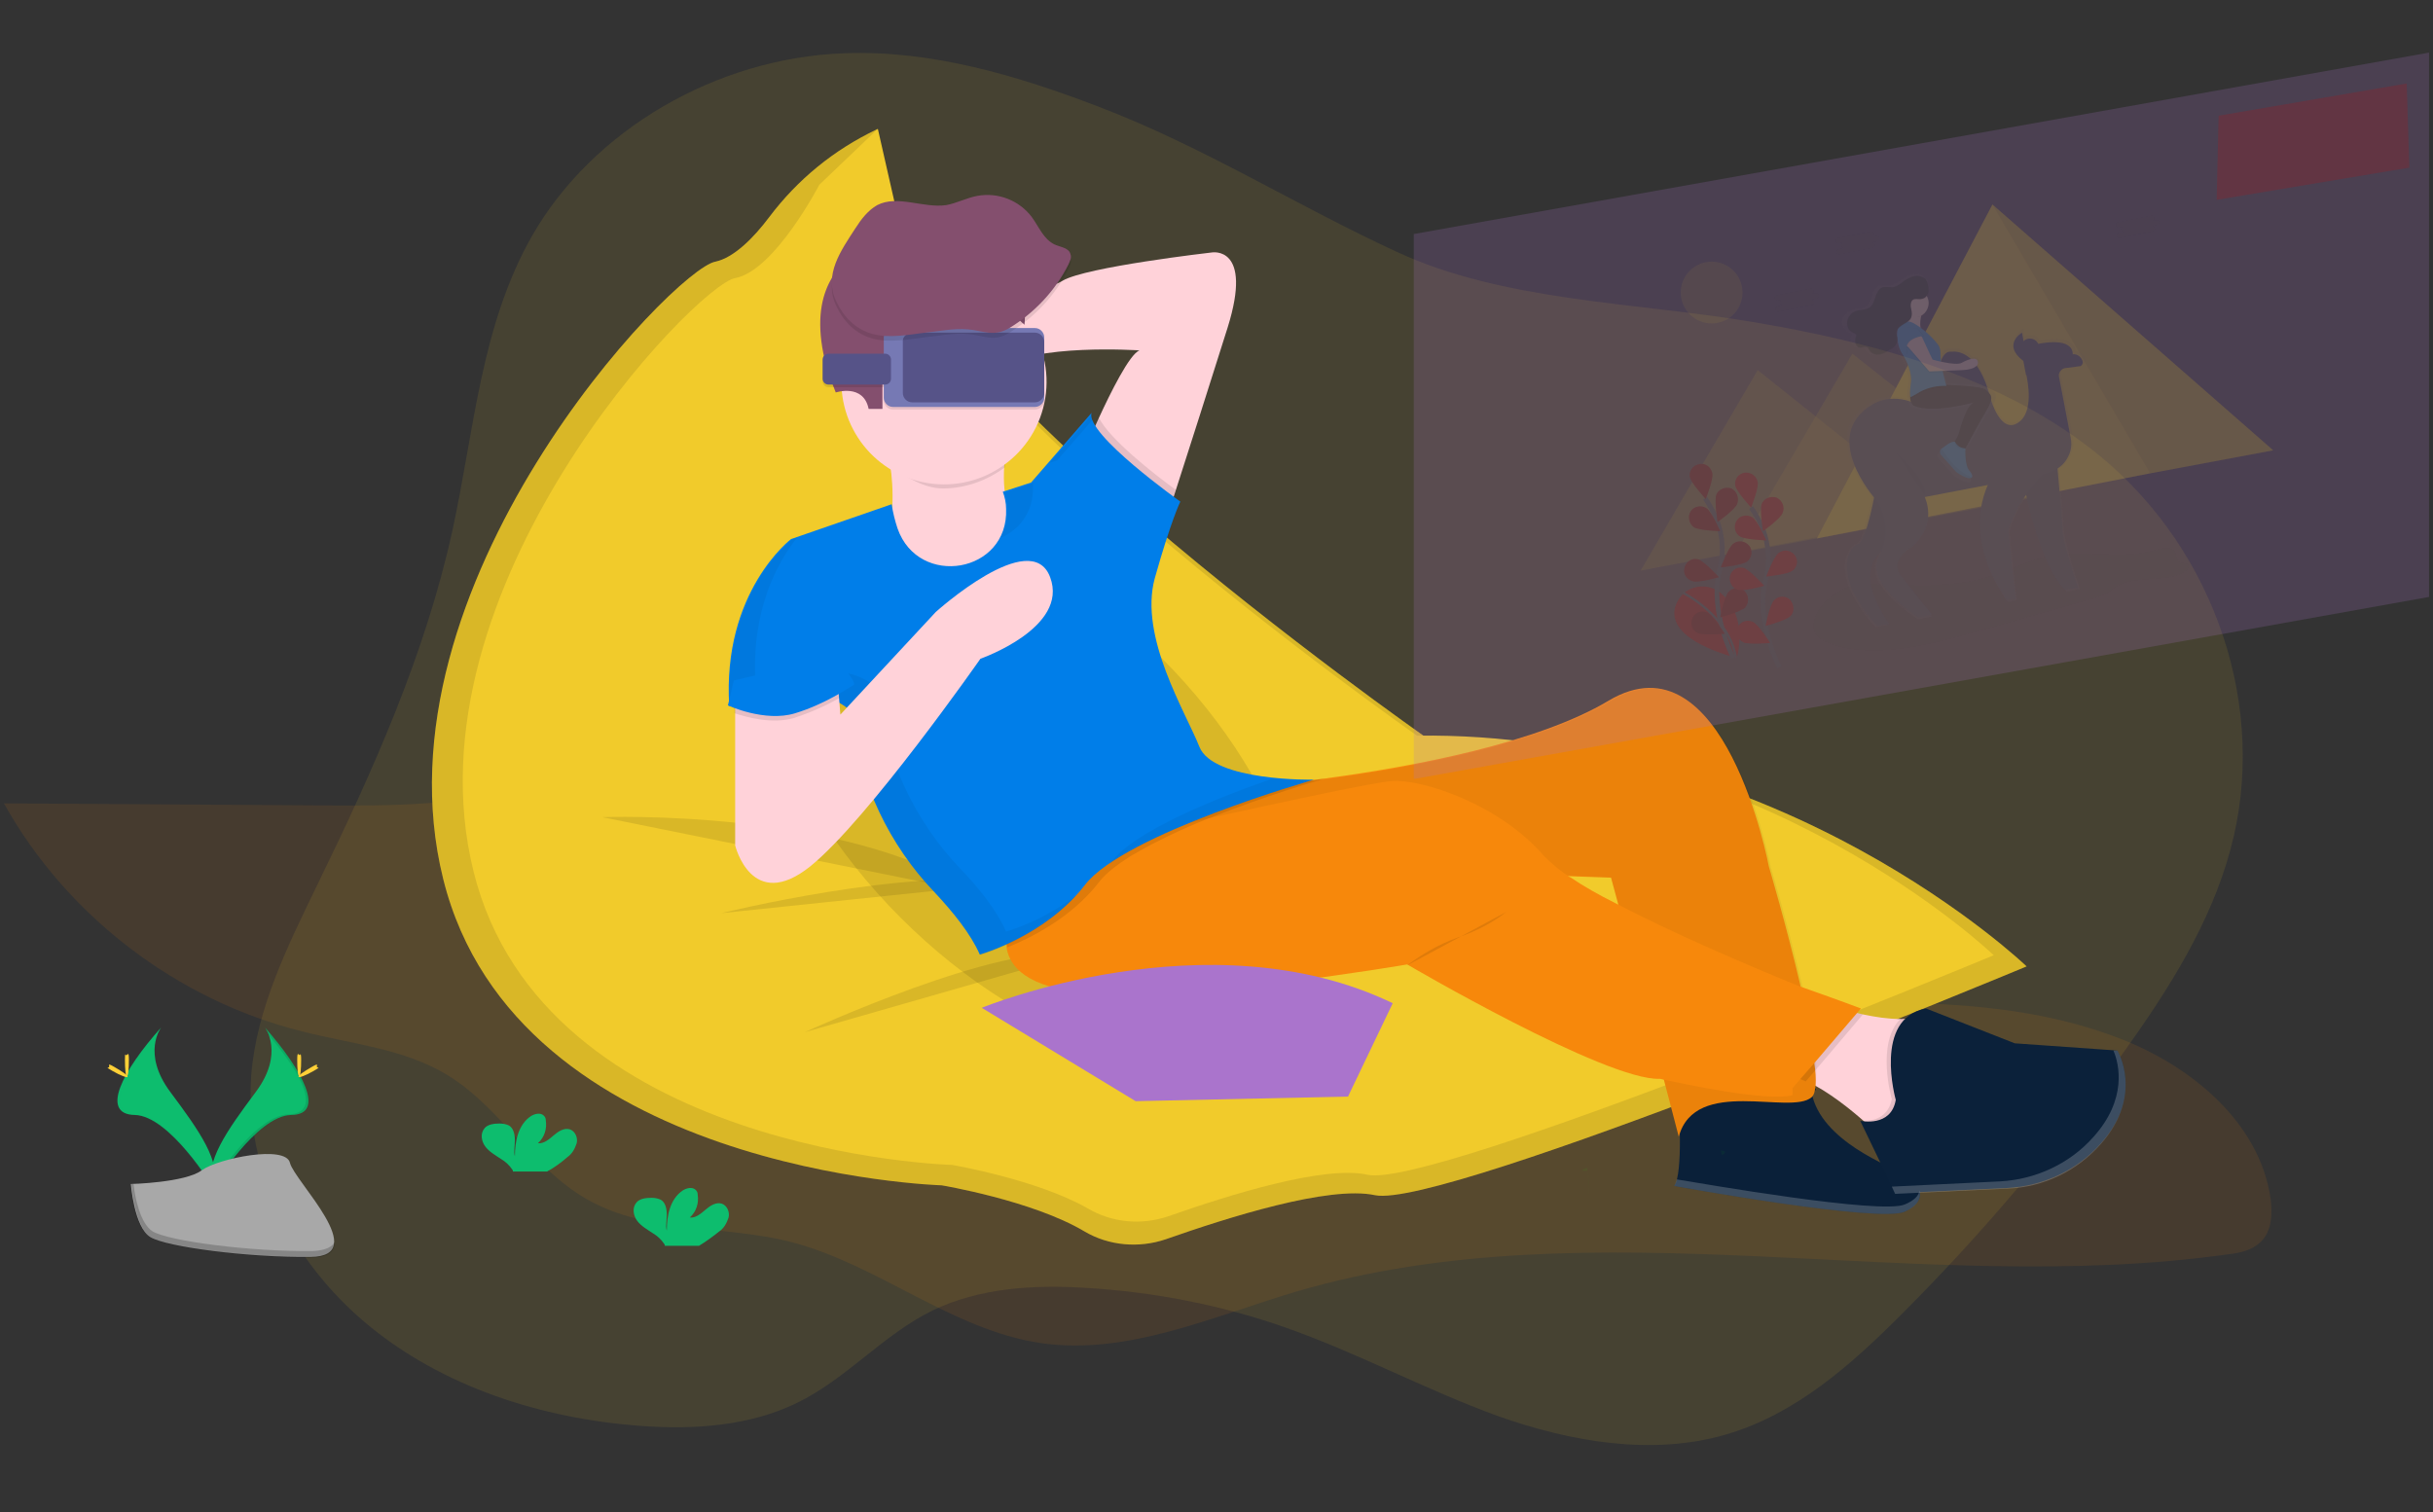 <?xml version="1.0" encoding="utf-8"?>
<!-- Generator: Adobe Illustrator 24.3.0, SVG Export Plug-In . SVG Version: 6.00 Build 0)  -->
<svg version="1.1" id="Layer_1" xmlns="http://www.w3.org/2000/svg" xmlns:xlink="http://www.w3.org/1999/xlink" x="0px" y="0px"
	 viewBox="0 0 370 230" style="enable-background:new 0 0 370 230;" xml:space="preserve">
<rect x="0" y="0" width="370" height="230" fill="#333333" stroke="none"/>
<style type="text/css">
	.st0{opacity:0.1;fill:#F1CB2B;enable-background:new    ;}
	.st1{opacity:0.1;fill:#F7880B;enable-background:new    ;}
	.st2{fill:#0B213A;}
	.st3{opacity:5.000000e-02;fill:#0B213A;enable-background:new    ;}
	.st4{fill:#F1CB2B;}
	.st5{opacity:0.1;enable-background:new    ;}
	.st6{fill:#FFD2D9;}
	.st7{fill:#F7880B;}
	.st8{opacity:5.000000e-02;enable-background:new    ;}
	.st9{fill:#007EE9;}
	.st10{fill:#0DBD6E;}
	.st11{fill:#FFD037;}
	.st12{opacity:0.1;fill:#0DBD6E;enable-background:new    ;}
	.st13{fill:#A8A8A8;}
	.st14{opacity:0.2;enable-background:new    ;}
	.st15{fill:#AA74CC;}
	.st16{fill:#844F6E;}
	.st17{opacity:5.000000e-02;}
	.st18{opacity:0.2;fill:#FFFFFF;enable-background:new    ;}
	.st19{opacity:5.000000e-02;fill:#00FF00;enable-background:new    ;}
	.st20{fill:#7679B4;}
	.st21{fill:#565388;}
	.st22{opacity:0.2;fill:#AA74CC;enable-background:new    ;}
	.st23{opacity:0.2;fill:#C00D0D;enable-background:new    ;}
	.st24{opacity:0.2;}
	.st25{opacity:0.1;fill:#252223;enable-background:new    ;}
	.st26{opacity:0.3;fill:#F1CB2B;enable-background:new    ;}
	.st27{fill:url(#SVGID_1_);}
	.st28{fill:#535461;}
	.st29{fill:url(#SVGID_2_);}
	.st30{fill:#F9D5C6;}
	.st31{fill:#353535;}
	.st32{fill:#409CD6;}
	.st33{fill:#2F302F;}
	.st34{fill:#C00D0D;}
	.st35{fill:none;stroke:#535461;stroke-width:0.355;stroke-miterlimit:10;}
	.st36{fill:none;stroke:#535461;stroke-width:0.71;stroke-miterlimit:10;}
	.st37{opacity:0.25;enable-background:new    ;}
</style>
<g>
	<path class="st0" d="M167,16.2c-12.3-4.7-25.3-8.6-38.6-8.1c-19.5,0.7-38.3,11.7-47.5,27.8c-7.8,13.7-8.8,29.7-12.1,44.8
		c-4.1,18.7-12,36.4-20.5,53.8c-4.5,9.3-9.3,18.9-10.1,29.1c-1,14.2,6.2,28.3,17.6,37.8s26.5,14.4,41.7,15.5
		c8.1,0.6,16.5,0,23.7-3.5c7.6-3.7,13.1-10.4,20.7-14.1c7.1-3.4,15.3-3.9,23.2-3.4c10.3,0.6,20.6,2.6,30.3,6
		c11.1,3.9,21.4,9.5,32.4,13.5c11,3.9,23.4,6.1,34.7,2.8c10.6-3.1,19-10.6,26.6-18.2c12.4-12.4,23.7-25.8,33.9-40
		c6.8-9.5,13.2-19.6,16.2-30.8c5.8-21.3-2.2-45.3-19.8-59.8c-14.6-12-34.1-17.3-53.3-20.5c-17.5-2.9-37.6-3.1-53.7-10.6
		C197,31.2,183,22.3,167,16.2z"/>
</g>
<path class="st1" d="M108,106.3c-8.7,4-16.7,9.5-25.8,12.6c-11,3.8-23,3.7-34.6,3.6l-47-0.3c9.5,17.1,26.4,30,45.4,34.7
	c7.4,1.9,15.4,2.6,22,6.6c8.2,5,13,14.3,21.4,19c9.2,5.2,20.6,3.8,30.8,6.4c13.3,3.4,24.5,13.4,38.1,15.4c13.1,1.9,26-4,38.7-7.8
	c45.6-13.4,94.8,0.9,141.8-5.7c1.8-0.2,3.7-0.6,5-1.9c1.7-1.6,1.8-4.3,1.5-6.6c-1.7-11.6-12.1-20.2-23.1-24.4
	c-23.4-9-49.6-3.3-74.4-6.6c-17.1-2.2-33.3-8.6-49.2-15c-16.7-6.7-33.8-13.2-49.6-21.8C132.8,106,127.6,97.2,108,106.3z"/>
<path class="st2" d="M255.3,168c0,0,0.7,10.6-0.7,12.4c0,0,31.3,5.7,35.1,3.9c3.9-1.8,2.1-4.6,0-5.7c-2.1-1.1-12.8-5-14.2-12.4
	c0,0,4.6-2.1-10.3,0.7C250.3,169.8,255.3,168,255.3,168z"/>
<path class="st3" d="M255.3,168c0,0,0.7,10.6-0.7,12.4c0,0,31.3,5.7,35.1,3.9c3.9-1.8,2.1-4.6,0-5.7c-2.1-1.1-12.8-5-14.2-12.4
	c0,0,4.6-2.1-10.3,0.7C250.3,169.8,255.3,168,255.3,168z"/>
<path class="st4" d="M133.4,19.6l-0.1,0.1c-6.5,3.1-12,7.6-16.3,13.3c-2.4,3.2-5.4,6.2-8.2,6.8c-6.3,1.1-52.5,49.2-41.4,93.9
	s75.8,46.6,75.8,46.6s13.8,2.3,21.7,7c3.7,2.2,8.3,2.6,12.4,1.2c9.4-3.3,24.8-8.2,31.8-6.7c10.4,2.2,99.1-34.8,99.1-34.8
	s-36.9-35.5-91.3-34.8c0,0-85.8-59.9-82.8-84.7L133.4,19.6z"/>
<path class="st5" d="M133.4,19.6l-0.1,0.1c-6.5,3.1-12,7.6-16.3,13.3c-2.4,3.2-5.4,6.2-8.2,6.8c-6.3,1.1-52.5,49.2-41.4,93.9
	s75.8,46.6,75.8,46.6s13.8,2.3,21.7,7c3.7,2.2,8.3,2.6,12.4,1.2c9.4-3.3,24.8-8.2,31.8-6.7c10.4,2.2,99.1-34.8,99.1-34.8
	s-36.9-35.5-91.3-34.8c0,0-85.8-59.9-82.8-84.7L133.4,19.6z"/>
<path class="st4" d="M133.5,19.6l-8.9,8.5c0,0-6.8,13.1-12.8,14.2c-6,1.1-50.4,47.2-39.8,90.2s72.8,44.7,72.8,44.7
	s12.9,2.2,20.6,6.6c3.7,2.2,8.2,2.6,12.3,1.2c9.1-3.2,23.7-7.8,30.3-6.3c10,2.1,95.2-33.4,95.2-33.4s-35.5-34.1-87.7-33.4
	c0,0-82.4-57.5-79.5-81.3L133.5,19.6z"/>
<ellipse transform="matrix(0.707 -0.707 0.707 0.707 -38.775 145.975)" class="st5" cx="156.8" cy="119.8" rx="28" ry="51"/>
<path class="st6" d="M133.5,64.7c0,0,3.9,6.4,1.4,18.8c-2.5,12.4,6.4,12.4,6.4,12.4H159l6-15.6l-8.5,0.7c0,0-5.7-1.4-3.2-14.5
	L133.5,64.7z"/>
<path class="st6" d="M186.7,49.8c-2.7,8.6-6.1,19.2-7.9,24.8l-1.3,4l-11.7-12.1c0,0,0.5-1.2,1.3-2.9c1.7-3.7,4.7-9.8,6.2-10.3
	c0,0-16.3-1.1-21.3,2.8c-5,3.9-3.5-10.6-3.5-10.6s9.6-0.7,13.1-2.8c3.5-2.1,22.7-4.3,22.7-4.3S190.6,37.3,186.7,49.8z"/>
<path class="st5" d="M122.4,157c0,0,30.2-13.9,40.8-11.7"/>
<path class="st5" d="M91.6,124.3c0,0,36.6-1.4,56.4,11.4"/>
<path class="st5" d="M109.7,138.9c0,0,28.8-7.1,44-4.6"/>
<path class="st6" d="M293.3,154.1l-2.5,18.1l-6.4-0.7c0,0-0.4-0.3-1-1c-1.7-1.5-5.3-4.5-8.8-6.1c-1.2-0.6-2.4-1-3.7-1.1l7.1-10.6
	c1.7,0.7,3.5,1.2,5.3,1.6c1.9,0.4,3.8,0.7,5.7,0.7C290.4,155,291.9,154.7,293.3,154.1z"/>
<path class="st7" d="M275.5,166.9c-3.2,2.8-17.7-3.2-20.2,6l-2.3-8.8l-7-26.9l-1-3.7l-5.9-0.2l-67.3-2.9l-3.8-0.2l-2-0.1l2.7-1.3
	l17.7-8.8c0,0,6.4-0.4,15.2-1.6l0,0c13.4-1.8,32.3-5.4,43-11.8C262.3,96,269,131.8,269,131.8s2.7,9.1,4.8,18.1
	c1,4.3,1.8,8.5,2.1,11.7C276.3,164.3,276.2,166.3,275.5,166.9z"/>
<path class="st8" d="M275.5,166.9c-3.2,2.8-17.7-3.2-20.2,6l-2.3-8.8l-7-26.9l-1-3.7l-6-0.3l-65-4l-4-0.2l-1.2-0.1l-1.6-0.1
	l19.4-8.7c0,0,6.4-0.4,15.2-1.6l0,0c13.4-1.8,32.3-5.4,43-11.8c17.7-10.6,24.5,25.2,24.5,25.2s2.7,9.1,4.8,18.1
	c1,4.3,1.8,8.5,2.1,11.7C276.3,164.3,276.2,166.3,275.5,166.9z"/>
<path class="st5" d="M283.3,154.3l-6.2,7.3l-2.5,2.9c-1.2-0.6-2.4-1-3.7-1.1l7.1-10.6C279.7,153.4,281.5,153.9,283.3,154.3z"/>
<path class="st7" d="M283,153.4l-7,8.2l-3.4,3.9v1.1c-4.1,1-16.9-1.8-19.7-2.4c-0.3-0.1-0.5-0.1-0.5-0.1
	c-8.2,0.3-38.4-17.4-38.4-17.4s-33,5.7-49,4.3c-8.9-0.8-11.4-4-11.9-6.7c-0.2-1.3,0-2.7,0.5-3.9l14.2-10l1.9-1.3l3-2.1
	c0,0,5.3-1.2,11.9-2.7l0,0c10.4-2.3,24.3-5.3,27.1-5.5c4.6-0.3,16.3,3.5,23.1,11.4c1.2,1.2,2.5,2.3,3.9,3.2l0.2,0.1
	c1.9,1.3,4.2,2.6,6.8,3.9c8.6,4.5,20,9.4,27.9,12.6C279.3,152,283,153.4,283,153.4z"/>
<path class="st5" d="M293.3,154.1l-2.5,18.1l-6.4-0.7c0,0-0.4-0.3-1-1c1.4,0,3.7-0.4,4.3-3.3c0,0-2.5-8.6,1.4-12.3
	C290.4,155,291.9,154.7,293.3,154.1z"/>
<path class="st2" d="M288.3,167.3c0,0-3.5-12.4,4.6-13.9l13.5,5.3l15.6,1.1c0,0,4.1,6.7-2.5,14.1c-3.6,4.1-8.8,6.5-14.2,6.8
	l-17.1,0.8l-5.3-11C283,170.5,287.6,171.5,288.3,167.3z"/>
<path class="st5" d="M201.6,118.4c-1.8,0.5-9.2,2.7-16.8,5.7l0,0c-3.7,1.4-7.4,3.1-10.9,5c-0.7,0.4-1.4,0.8-2.1,1.2
	c-2,1.3-3.6,2.5-4.6,3.8c-4.4,5.7-10.8,8.7-14,10c-0.2-1.3,0-2.7,0.5-3.9l14.2-10l-2-0.1l2.7-1.3l-1.6-0.1l19.4-8.7
	C186.4,120.1,192.8,119.6,201.6,118.4z"/>
<path class="st5" d="M178.8,74.5l-1.3,4l-11.7-12.1c0,0,0.5-1.2,1.3-2.9C168.6,66.7,175.6,72.2,178.8,74.5z"/>
<path class="st9" d="M136.5,80.4c-0.4-1.2-0.7-2.4-0.9-3.7L120.3,82c0,0-10.5,8-9.4,25.4c0,0,13-4.8,18.6,0.9l0.1,1
	c1.2,9.9,5.6,19.2,12.5,26.4c2.8,3,5.5,6.3,6.9,9.5c0,0,10-2.8,16-10.6c6-7.8,34.8-16,34.8-16s-15.3,0.3-17.4-5
	c-2.1-5.3-9.2-16.7-6.8-25.6c2.5-8.9,3.9-11.7,3.9-11.7s-14.5-10.3-13.5-13.5l-9.2,10.6l-4.3,1.4c0.3,0.8,0.5,1.7,0.5,2.6
	C153.4,87.2,139.7,89.5,136.5,80.4z"/>
<path class="st10" d="M40.3,156.3c0,0,3,3.9-1.4,9.8s-7.9,10.8-6.5,14.5c0,0,6.6-10.9,11.9-11S46.1,162.9,40.3,156.3z"/>
<path class="st5" d="M40.3,156.3c0.3,0.4,0.5,0.8,0.6,1.2c5.2,6.1,8,11.8,3,12c-4.7,0.1-10.3,8.5-11.6,10.6c0,0.2,0.1,0.3,0.2,0.5
	c0,0,6.6-10.9,11.9-11C49.6,169.3,46.1,162.9,40.3,156.3z"/>
<path class="st11" d="M45.8,161.2c0,1.4-0.1,2.5-0.3,2.5c-0.2,0-0.3-1.1-0.3-2.5c0-1.4,0.2-0.7,0.4-0.7
	C45.6,160.5,45.8,159.9,45.8,161.2z"/>
<path class="st11" d="M47.7,162.9c-1.2,0.7-2.3,1.1-2.3,0.9c-0.1-0.2,0.8-0.8,2-1.5s0.7-0.2,0.8,0C48.3,162.5,48.9,162.2,47.7,162.9
	z"/>
<path class="st10" d="M24.5,156.3c0,0-3,3.9,1.4,9.8s7.9,10.8,6.5,14.5c0,0-6.6-10.9-11.9-11S18.6,162.9,24.5,156.3z"/>
<path class="st12" d="M24.5,156.3c-0.3,0.4-0.5,0.8-0.6,1.2c-5.2,6.1-8,11.8-3,12c4.7,0.1,10.3,8.5,11.6,10.6c0,0.2-0.1,0.3-0.2,0.5
	c0,0-6.6-10.9-11.9-11C15.1,169.3,18.6,162.9,24.5,156.3z"/>
<path class="st11" d="M19,161.2c0,1.4,0.1,2.5,0.3,2.5s0.3-1.1,0.3-2.5c0-1.4-0.2-0.7-0.4-0.7C19.1,160.6,19,159.9,19,161.2z"/>
<path class="st11" d="M17.1,162.9c1.2,0.7,2.3,1.1,2.3,0.9c0.1-0.2-0.8-0.8-2-1.5c-1.2-0.7-0.7-0.2-0.8,0
	C16.5,162.5,15.9,162.2,17.1,162.9z"/>
<path class="st13" d="M19.9,180.1c0,0,8.3-0.2,10.8-2.1c2.5-1.8,12.8-3.9,13.4-1.1c0.7,2.8,12.5,14.2,3.1,14.3s-21.8-1.5-24.3-3
	S19.9,180.1,19.9,180.1z"/>
<path class="st14" d="M47.5,190.3c-9.4,0.1-21.8-1.5-24.3-3c-1.9-1.2-2.7-5.3-2.9-7.2h-0.3c0,0,0.5,6.7,3,8.2
	c2.5,1.5,14.9,3.1,24.3,3c2.7,0,3.6-1,3.6-2.4C50.5,189.7,49.5,190.2,47.5,190.3z"/>
<path class="st10" d="M86.3,176c0.7-0.5,1.1-1.2,1.4-2.1c0.2-0.8-0.2-1.8-1-2.1c-0.9-0.3-1.8,0.3-2.5,0.9c-0.7,0.6-1.5,1.3-2.4,1.2
	c1-0.9,1.4-2.2,1.2-3.5c0-0.3-0.1-0.5-0.3-0.7c-0.5-0.5-1.4-0.3-2,0.1c-1.9,1.3-2.4,3.8-2.4,6.1c-0.2-0.8,0-1.6,0-2.5
	c0-0.8-0.2-1.8-0.9-2.2c-0.4-0.2-0.9-0.3-1.4-0.3c-0.8,0-1.8,0.1-2.3,0.7c-0.7,0.8-0.5,2,0.1,2.8c0.6,0.8,1.5,1.3,2.4,1.9
	c0.7,0.4,1.3,1,1.7,1.6c0.1,0.1,0.1,0.2,0.1,0.3h5.2C84.3,177.6,85.4,176.8,86.3,176z"/>
<path class="st10" d="M109.4,187.3c0.7-0.5,1.1-1.2,1.4-2.1c0.2-0.8-0.2-1.8-1-2.1c-0.9-0.3-1.8,0.3-2.5,0.9
	c-0.7,0.6-1.5,1.3-2.4,1.2c1-0.9,1.4-2.2,1.2-3.5c0-0.3-0.1-0.5-0.3-0.7c-0.5-0.5-1.4-0.3-2,0.1c-1.9,1.3-2.4,3.8-2.4,6.1
	c-0.2-0.8,0-1.6,0-2.5c0-0.8-0.2-1.8-0.9-2.2c-0.4-0.2-0.9-0.3-1.4-0.3c-0.8,0-1.8,0.1-2.3,0.7c-0.7,0.8-0.5,2,0.1,2.8
	c0.6,0.8,1.5,1.3,2.4,1.9c0.7,0.4,1.3,1,1.7,1.6c0.1,0.1,0.1,0.2,0.1,0.3h5.2C107.3,188.9,108.4,188.1,109.4,187.3z"/>
<path class="st15" d="M149.3,153.3c0,0,34.5-14.2,62.5-0.7l-6.8,14.2l-32.3,0.7L149.3,153.3z"/>
<path class="st5" d="M152.8,71.1c0.1-1.3,0.3-2.6,0.5-3.9l-19.9-1.8c0,0,1.4,1.2,2,5.6c2.3,1.4,5,3.3,8,3.3
	C146.8,74.3,150.1,73.1,152.8,71.1z"/>
<ellipse transform="matrix(0.16 -0.987 0.987 0.16 63.237 190.519)" class="st6" cx="143.6" cy="58.1" rx="15.6" ry="15.6"/>
<path class="st16" d="M132.1,62.2h2.1v-6l2.1-6.4c0,0,10.6-5,15.6-3.9l3.9,3.5c0,0,1.1-8.5-5.3-11.7c-6.4-3.2-17.7-1.8-20.6,0.7
	c-2.8,2.5-7.4,6.8-3.9,18.5l1.1,2.8C127.1,59.7,131.3,58.3,132.1,62.2z"/>
<g class="st17">
	<path d="M159.6,70.4l1.2-0.4l5.4-6.2c-0.1-0.3-0.1-0.6,0-0.9L159.6,70.4z"/>
	<path d="M152.2,81.8c2.8-1.2,5-3.9,4.9-7.8c0-0.2,0-0.4,0-0.6l-0.1,0.1l-4.3,1.4c0.3,0.8,0.5,1.7,0.5,2.6
		C153.2,79,152.8,80.5,152.2,81.8z"/>
	<path d="M193.6,118.4c-8.9,3.1-21,8-24.6,12.7c-0.1,0.1-0.2,0.2-0.3,0.3c9.7-6.7,31.2-12.8,31.2-12.8
		C197.8,118.7,195.7,118.6,193.6,118.4z"/>
	<path d="M153,141.7c-1.4-3.2-4.1-6.6-6.9-9.5c-6.9-7.2-11.3-16.5-12.5-26.4l-0.1-1c-5.7-5.7-18.6-0.9-18.6-0.9
		c-0.7-11,3.3-18.3,6.3-22.1l-0.8,0.3c0,0-10.5,8-9.4,25.4c0,0,13-4.8,18.6,0.9l0.1,1c1.2,9.9,5.6,19.2,12.5,26.4
		c2.8,3,5.5,6.3,6.9,9.5c0,0,8.6-2.5,14.7-9.2C160.5,138.6,156.9,140.5,153,141.7z"/>
</g>
<path class="st6" d="M149.1,100.2c0,0-17.1,24.5-25.9,31.6c-8.9,7.1-11.4-3.2-11.4-3.2v-22.8l15.6-1.8l0.2,2.2l0.2,2.5l14.5-15.6
	c0,0,14.5-13.1,17.4-5.3C162.6,95.5,149.1,100.2,149.1,100.2z"/>
<path class="st5" d="M127.6,106.2c-2.1,1.2-4.4,2.2-6.8,3c-3.4,1-7.2-0.1-9.1-0.7v-2.6l15.6-1.8L127.6,106.2z"/>
<path class="st9" d="M111.6,103.5l-0.9,3.8c0,0,5.6,2.6,10.2,1.2c4.6-1.4,8.2-3.9,8.9-4.3c0.7-0.3-2.8-4.3-2.8-4.3L111.6,103.5z"/>
<path class="st5" d="M213.9,146.9c2.4-1.8,5-3.3,7.8-4.3c2.7-0.9,5.2-2.2,7.4-3.9"/>
<path class="st18" d="M322,159.8l-0.6,0c0.9,2.1,2.1,7.4-3,13.1c-3.6,4.1-8.8,6.5-14.2,6.8l-16.5,0.8l0.5,1.1l17.1-0.8
	c5.5-0.2,10.6-2.7,14.2-6.8C326.1,166.5,322,159.8,322,159.8z"/>
<path class="st19" d="M241.5,178.1L241.5,178.1c0,0.8,0.1,2.6,0.1,4.5C241.6,180.9,241.6,179.3,241.5,178.1z"/>
<path class="st19" d="M261.7,175c0,0.2,0.1,0.4,0.2,0.7C262.2,175.5,262.8,175.1,261.7,175z"/>
<path class="st18" d="M289.7,183.2c-3.6,1.6-31-3.2-34.7-3.8c-0.1,0.3-0.2,0.7-0.4,1c0,0,31.3,5.7,35.1,3.9c2-0.9,2.5-2.1,2.2-3.2
	C291.8,181.9,291.1,182.6,289.7,183.2z"/>
<path class="st19" d="M241.4,178.1c0-0.3,0-0.5,0-0.5S239.6,178.2,241.4,178.1z"/>
<path class="st5" d="M135.8,50.3h21.6c0.8,0,1.4,0.7,1.4,1.4v9.2c0,0.8-0.7,1.4-1.4,1.4h-21.6c-0.8,0-1.4-0.7-1.4-1.4v-9.2
	C134.4,50.9,135,50.3,135.8,50.3z"/>
<path class="st5" d="M126,54.2h8.6c0.5,0,0.9,0.4,0.9,0.9v2.9c0,0.5-0.4,0.9-0.9,0.9H126c-0.5,0-0.9-0.4-0.9-0.9V55
	C125.1,54.6,125.5,54.2,126,54.2z"/>
<path class="st20" d="M135.8,49.9h21.6c0.8,0,1.4,0.7,1.4,1.4v9.2c0,0.8-0.7,1.4-1.4,1.4h-21.6c-0.8,0-1.4-0.7-1.4-1.4v-9.2
	C134.4,50.6,135,49.9,135.8,49.9z"/>
<path class="st21" d="M138.7,50.6h18.7c0.8,0,1.4,0.7,1.4,1.4v7.8c0,0.8-0.7,1.4-1.4,1.4h-18.7c-0.8,0-1.4-0.7-1.4-1.4v-7.8
	C137.2,51.3,137.9,50.6,138.7,50.6z"/>
<path class="st21" d="M126,53.8h8.6c0.5,0,0.9,0.4,0.9,0.9v2.9c0,0.5-0.4,0.9-0.9,0.9H126c-0.5,0-0.9-0.4-0.9-0.9v-2.9
	C125.1,54.2,125.5,53.8,126,53.8z"/>
<path class="st5" d="M153.5,50.6c3.8-2.3,7-5.7,9-9.7c0.2-0.5,0.5-1,0.3-1.5c-0.2-1-1.5-1.1-2.4-1.5c-1.7-0.8-2.4-2.7-3.5-4.2
	c-1.9-2.5-5.1-3.8-8.3-3.2c-1.6,0.3-3.1,1.1-4.7,1.4c-3.5,0.5-7.4-1.6-10.5,0c-1.4,0.8-2.4,2.1-3.3,3.5c-2.2,3.4-4.9,7.1-2.9,11.2
	c1.1,2.3,2.9,4.2,5.5,4.9c2.5,0.7,5.5,0.1,8-0.2c2.1-0.2,4.3-0.7,6.5-0.5C149.6,51,151.1,52.1,153.5,50.6z"/>
<path class="st16" d="M153.5,49.9c3.8-2.3,7-5.7,9-9.7c0.2-0.5,0.5-1,0.3-1.5c-0.2-1-1.5-1.1-2.4-1.5c-1.7-0.8-2.4-2.7-3.5-4.2
	c-1.9-2.5-5.1-3.8-8.3-3.2c-1.6,0.3-3.1,1.1-4.7,1.4c-3.5,0.5-7.4-1.6-10.5,0c-1.4,0.8-2.4,2.1-3.3,3.5c-2.2,3.4-4.9,7.1-2.9,11.2
	c1.1,2.3,2.9,4.2,5.5,4.9c2.5,0.7,5.5,0.1,8-0.2c2.1-0.2,4.3-0.7,6.5-0.5C149.6,50.3,151.1,51.3,153.5,49.9z"/>
<polygon class="st22" points="369.4,90.8 215,118.5 215,35.6 369.4,8 "/>
<polygon class="st23" points="337.4,17.6 366,12.7 366.4,25.5 337.1,30.4 "/>
<g class="st24">
	<path class="st25" d="M281.9,89c1-0.2,2-0.3,3-0.2c5.8,0.1,11.9,0.7,17.6-1.1c3.1-0.9,5.8-2.4,8.9-3.1c5.3-1.1,10.6,0.5,15.9-0.8
		c1.1-0.3,2.4-0.7,3.1-0.2c0.9,0.5,0.2,1.7,1.3,2c0.3,0,0.7,0.1,1,0.2c0.4,0.2,0.1,0.7-0.2,1c-2.4,1.9-7.2,0.7-10.2,2.2
		c-0.7,0.3-1.2,0.8-1.8,1.2c-1,0.5-2,0.9-3.1,1.1L300.9,96c-3.9,1.1-8,2.2-12,2.7s-8.3,0.3-11.3-1.1c-0.7-0.3-1.2-0.7-1.5-1.2
		C274.8,94.1,277.8,90.1,281.9,89z"/>
	<polygon class="st26" points="267.3,56.3 281.1,67.3 294.9,78.2 272.2,82.5 249.5,86.8 258.4,71.5 	"/>
	<polygon class="st26" points="281.7,53.8 295.5,64.7 309.3,75.7 286.6,80 263.9,84.2 272.8,69 	"/>
	<polygon class="st4" points="303,31.1 276.3,81.9 327,72 345.7,68.5 	"/>
	<polygon class="st5" points="345.7,68.5 327,72 303,31.1 	"/>
	
		<linearGradient id="SVGID_1_" gradientUnits="userSpaceOnUse" x1="358.194" y1="237.445" x2="358.194" y2="196.96" gradientTransform="matrix(0.983 -0.186 0.186 0.983 -93.1 -74.584)">
		<stop  offset="0" style="stop-color:#808080;stop-opacity:0.25"/>
		<stop  offset="0.54" style="stop-color:#808080;stop-opacity:0.12"/>
		<stop  offset="1" style="stop-color:#808080;stop-opacity:0.1"/>
	</linearGradient>
	<path class="st27" d="M317.1,54.6c-0.2-0.7-0.8-1.1-1.5-1.1c0,0,0.3-2.8-5.4-1.7c-0.3-0.7-1.2-1-2-0.7c-0.1,0.1-0.2,0.1-0.3,0.2
		l-0.2-1.3c0,0-3.2,1.8,0.2,4.4l0.4,2.1c0,0.1,0,0.1,0,0.2c0,0,0,0.1,0,0.1c0.1,0.6,1.3,5.6-1.3,7.2c-2.7,1.8-4.3-3.8-4.3-3.8
		c-1.8-7.4-5.1-7.3-6-7.2c-0.1,0-0.2,0-0.3,0c-0.4,0-1.5,0.4-2,4.7c-0.5,5.1-2.5,3.8-2.5,3.8c-4.4-2.4-7.4-0.3-7.4-0.3
		c-7.6,4.5-1.1,12.8,0.2,14.4c-0.5,2.5-1.5,7-2.5,7.2c-1.4,0.3-3.9,5.1,3,12.6l1.9-0.3c0,0-5.7-7.5-1.2-11.2
		c-0.1,0.3-0.2,0.5-0.3,0.8c-2.5,4.3,6.1,9.5,6.1,9.5l2.1-0.4l-4.8-6c-1.9-2.5,1.6-4.5,1.6-4.5c4.2-3.5,2-7.7,2-7.7l9.8-1.9
		c-1.2,2.7-3,9.2,2.9,17.9l1.4-0.3L305.6,81c0,0,0.3-2.3,2.7-5.7c1,4.3,3,11.6,6,14.7l2-0.4c0,0-2.4-7-2.5-9.6
		c0-1.1-0.1-2.1-0.2-3.2l-0.5-5.5c1.6-1,2.5-3,2.1-4.9l-1.8-9.5c-0.1-0.5,0.2-1.1,0.8-1.2c0,0,0,0,0.1,0l2.4-0.3
		c0.3-0.1,0.5-0.4,0.5-0.7C317.1,54.7,317.1,54.7,317.1,54.6z"/>
	<path class="st28" d="M307.5,72.2c0,0,2.2,13.1,6.5,17.5l2-0.3c0,0-2.4-6.9-2.4-9.4c0-1-0.1-2.1-0.2-3.1l-0.8-8.9L307.5,72.2z"/>
	<path class="st8" d="M307.5,72.2c0,0,2.2,13.1,6.5,17.5l2-0.3c0,0-2.4-6.9-2.4-9.4c0-1-0.1-2.1-0.2-3.1l-0.8-8.9L307.5,72.2z"/>
	<path class="st28" d="M285.3,74.1c0,0-1.4,8.4-2.8,8.7c-1.4,0.3-3.9,5,3,12.4l1.8-0.3c0,0-6.3-8.2-0.3-11.6
		C287.1,83.1,288.1,76.1,285.3,74.1z"/>
	<path class="st8" d="M285.3,74.1c0,0-1.4,8.4-2.8,8.7c-1.4,0.3-3.9,5,3,12.4l1.8-0.3c0,0-6.3-8.2-0.3-11.6
		C287.1,83.1,288.1,76.1,285.3,74.1z"/>
	<path class="st28" d="M308.1,57l-0.4-2.1c-3.3-2.5-0.2-4.3-0.2-4.3l0.4,2.2c7.8-2.2,7.3,1.1,7.3,1.1c0.7-0.1,1.3,0.4,1.5,1
		c0.1,0.3,0,0.6-0.3,0.8c0,0-0.1,0-0.1,0l-2.3,0.3c-0.5,0.1-0.9,0.6-0.9,1.1c0,0,0,0,0,0.1l1.8,9.4c0.3,1.4-0.1,2.7-1,3.8
		c-0.7,0.8-1.8,1.5-3.4,1.8l-17.8,3.4c0,0,2.1,4.2-2,7.6c0,0-3.5,2-1.6,4.4l4.7,5.9l-2,0.4c0,0-8.4-5.1-6-9.4c1.4-2.7,1.2-6-0.6-8.6
		c0,0-8.6-9.6-0.4-14.4c0,0,3.1-2.1,7.3,0.3c0,0,1.9,1.2,2.4-3.7c0.4-4.2,1.6-4.6,2-4.6c0.1,0,0.2,0,0.3,0c0.8-0.1,4.1-0.1,5.9,7.1
		c0,0,1.5,5.5,4.2,3.7c2.5-1.6,1.4-6.5,1.3-7.1c0,0,0-0.1,0-0.1l0,0C308.1,57.1,308.1,57,308.1,57z"/>
	<path class="st28" d="M303,72.5c0,0-5.5,7.6,2.2,18.8l1.3-0.2l-1.1-10.3c0,0,0.7-4.3,6.6-10L303,72.5z"/>
	<circle class="st28" cx="308.7" cy="52.9" r="1.4"/>
	
		<linearGradient id="SVGID_2_" gradientUnits="userSpaceOnUse" x1="354.223" y1="217.971" x2="354.223" y2="185.494" gradientTransform="matrix(0.983 -0.186 0.186 0.983 -93.1 -74.584)">
		<stop  offset="0" style="stop-color:#808080;stop-opacity:0.25"/>
		<stop  offset="0.54" style="stop-color:#808080;stop-opacity:0.12"/>
		<stop  offset="1" style="stop-color:#808080;stop-opacity:0.1"/>
	</linearGradient>
	<path class="st29" d="M302.6,62.4c1.7-2.5,0.7-2.7,0-3.4c-0.4-0.4-4.2-0.6-6.5-0.7c0-0.2-0.1-0.5-0.2-0.8c0,0-0.2-0.7-0.3-1.1l0,0
		h0.1l0-0.1l2.8-0.1c2.4-0.1,2.5-1.1,2.5-1.1c0.1-1.6-2.7-0.1-2.7-0.1c-0.5,0.3-2,0.1-3.1-0.1c0-0.2,0-0.5-0.1-0.7
		c0-0.4,0-0.7-0.1-1.1c0-0.3-0.2-0.6-0.3-0.9c-0.8-1-1.8-1.9-2.8-2.6c-0.1-0.6,0-1.3,0.2-1.9c0.9-0.4,1.4-1.4,1.2-2.4
		c0-0.2-0.1-0.4-0.2-0.6c0.5-0.7,0.3-1.8-0.4-2.5c-0.1-0.1-0.2-0.1-0.2-0.2c-0.4-0.3-1-0.4-1.5-0.3c-0.6,0.1-1.2,0.3-1.7,0.7
		c-0.6,0.4-1.2,0.9-1.9,1c-0.5,0.1-1.1-0.1-1.5,0c-0.7,0.2-1,0.9-1.2,1.5c-0.2,0.6-0.4,1.3-1,1.7c-0.5,0.3-1.1,0.3-1.7,0.4
		c-0.8,0.2-1.5,0.7-1.8,1.5c-0.2,0.7,0,1.5,0.7,1.9c0.1,0.1,0.2,0.1,0.3,0.2c0.1,0,0.2,0.1,0.3,0.1c0.1,0,0.1,0.1,0.1,0.2
		c0,0.1,0,0.2-0.1,0.3c-0.1,0.4-0.1,0.8,0.1,1.2c0.1,0.1,0.2,0.2,0.3,0.3c0,0,0.1,0.1,0.1,0.1c0.4,0.2,0.9-0.2,1.3,0h0
		c0.2,0.2,0.3,0.4,0.4,0.6c0.1,0.1,0.2,0.2,0.3,0.3c0.4,0.2,0.8,0.3,1.2,0.3c0.5-0.1,1.1-0.3,1.5-0.6c0.6-0.3,1.3-0.9,1.4-1.5
		c0-0.4-0.2-0.9-0.1-1.3c0-0.2,0.1-0.4,0.2-0.5c-0.1,0.3-0.1,0.7-0.1,1.1c0,0.3,0,0.6,0.1,0.9c0.1,0.8,0.4,1.5,0.8,2.2
		c0.5,0.9,0.9,1.8,1.2,2.8c0.1,0.4,0.1,0.9,0,1.3c-0.2,1.3-0.2,1.8-0.1,2.1c0,0.3,0.1,0.3,0.1,0.3h0c0,0.4,0.2,0.9,0.5,1.1
		c3.2,1.3,9.7-0.5,9.7-0.5c-1.3,0.5-2.3,4.1-2.3,4.1c-0.1,0.8-0.5,1.5-1,2.2l0,0c-0.7-0.1-1.5,0.7-2.2,1.2l-0.1,0
		c-0.2,0.2-0.3,0.5-0.1,0.7c0,0,0,0,0,0.1l2.5,2.7c1.4,1,2.3,1.1,2.5,0.8c0.1-0.2,0-0.5-0.3-0.9c-0.9-0.8-0.7-3.4-0.7-3.6
		C299.6,67.5,301.2,64.5,302.6,62.4z"/>
	<path class="st30" d="M292.4,47.3c0,0-0.7,1.7-0.2,3.1l-2.7-1.4c0,0,0.9-0.2,0.7-2.3L292.4,47.3z"/>
	<path class="st31" d="M294.2,58.5c0,0,7.2,0.1,7.8,0.8c0.6,0.7,1.5,0.8,0,3.3c-1.5,2.5-3.3,6-3.3,6l-1.9-0.9
		c0.7-0.7,1.1-1.6,1.3-2.5c0,0,0.9-3.5,2.1-4c0,0-6.2,1.8-9.2,0.5c0,0-0.8-0.6-0.4-2C291,58.3,294.2,58.5,294.2,58.5z"/>
	<path class="st5" d="M290.2,49.1c0,0-1.8-0.4-1.7,2.3c0.1,1,0.3,2,0.9,2.8c0.6,1,1.4,2.7,1.2,4.2c-0.3,2.2,0,2.2,0,2.2l0.9-0.5
		c1.2-0.8,2.7-1.2,4.1-1.2h0.4c0,0-0.9-3.1-0.9-4.5c0-0.7,0-1.3-0.4-1.8C293.6,51,291.1,49.1,290.2,49.1z"/>
	<path class="st32" d="M290.2,48.9c0,0-1.8-0.4-1.7,2.3c0.1,1,0.3,2,0.9,2.8c0.6,1,1.4,2.7,1.2,4.2c-0.3,2.2,0,2.2,0,2.2l0.9-0.5
		c1.2-0.8,2.7-1.2,4.1-1.2h0.4c0,0-0.9-3.1-0.9-4.5c0-0.7,0-1.3-0.4-1.8C293.5,50.8,291.1,48.9,290.2,48.9z"/>
	<path class="st5" d="M289.5,51.2c0.2-0.7,1-1,1.7-0.8c0.2,0.1,0.3,0.2,0.5,0.3c0.3,0.3,0.5,0.6,0.7,1c0.9,2,1.5,3.2,1.5,3.2
		c0.5,0.1,1.1,0.2,1.6,0.4c0.1,0.7,0.2,1.3,0.2,1.3l-2.3,0.1l-3.2-3.7C290.2,52.9,289.2,52.1,289.5,51.2z"/>
	<path class="st30" d="M289.5,51c0.2-0.7,1-1,1.7-0.8c0.2,0.1,0.3,0.2,0.5,0.3c0.3,0.3,0.5,0.6,0.7,1c0.9,2,1.5,3.2,1.5,3.2
		s3.5,1,4.4,0.5c0,0,2.6-1.5,2.5,0.1c0,0-0.1,0.9-2.4,1l-5,0.2l-3.2-3.7C290.1,52.8,289.2,52,289.5,51z"/>
	<path class="st5" d="M289.9,47.6c0.1-0.3,0.2-0.2,0.2-0.8l2.3,0.6c-0.1,0.2-0.2,0.5-0.2,0.7c-0.2,0.1-0.5,0.1-0.7,0.1
		C290.9,48.4,290.3,47.9,289.9,47.6z"/>
	<circle class="st30" cx="291.1" cy="46.1" r="2.2"/>
	<path class="st5" d="M292,45.6c-0.4,0-0.8-0.1-1.1,0.1c-0.3,0.2-0.4,0.8-0.3,1.2c0.1,0.4,0.2,0.9,0.1,1.3c-0.1,0.6-0.7,0.9-1.2,1.2
		s-1.1,0.7-1.1,1.3c0,0.4,0.2,0.8,0.1,1.2c0,0.7-0.7,1.2-1.3,1.5c-0.4,0.3-0.9,0.5-1.4,0.6c-0.5,0.1-1.1-0.1-1.4-0.5
		c-0.2-0.2-0.2-0.5-0.5-0.6c-0.4-0.2-0.9,0.2-1.3,0c-0.1-0.1-0.2-0.2-0.3-0.3c-0.2-0.3-0.2-0.8-0.1-1.2c0-0.1,0.1-0.2,0.1-0.3
		c0-0.2-0.3-0.3-0.5-0.4c-0.7-0.3-1.1-1.2-0.8-2c0.3-0.8,0.9-1.3,1.7-1.4c0.5-0.1,1.1-0.1,1.6-0.4c0.5-0.3,0.7-1,0.9-1.6
		c0.2-0.6,0.5-1.3,1.1-1.5c0.5-0.1,1,0,1.5,0c0.7-0.1,1.2-0.5,1.8-1c0.5-0.3,1-0.6,1.6-0.7c0.6-0.1,1.2,0.1,1.6,0.4
		C293.6,43.6,293.7,45.5,292,45.6z"/>
	<path class="st33" d="M292,45.5c-0.4,0-0.8-0.1-1.1,0.1c-0.3,0.2-0.4,0.8-0.3,1.2s0.2,0.9,0.1,1.3c-0.1,0.6-0.7,0.9-1.2,1.2
		c-0.5,0.3-1.1,0.7-1.1,1.3c0,0.4,0.2,0.8,0.1,1.2c0,0.7-0.7,1.2-1.3,1.5c-0.4,0.3-0.9,0.5-1.4,0.6c-0.5,0.1-1.1-0.1-1.4-0.5
		c-0.2-0.2-0.2-0.5-0.5-0.6c-0.4-0.2-0.9,0.2-1.3,0c-0.1-0.1-0.2-0.2-0.3-0.3c-0.2-0.3-0.2-0.8-0.1-1.2c0-0.1,0.1-0.2,0.1-0.3
		c0-0.2-0.3-0.3-0.5-0.4c-0.7-0.3-1.1-1.2-0.8-2c0.3-0.8,0.9-1.3,1.7-1.4c0.5-0.1,1.1-0.1,1.6-0.4c0.5-0.3,0.7-1,0.9-1.6
		c0.2-0.6,0.5-1.3,1.1-1.5c0.5-0.1,1,0,1.5,0c0.7-0.1,1.2-0.5,1.8-1c0.5-0.3,1-0.6,1.6-0.7c0.6-0.1,1.2,0.1,1.6,0.4
		C293.5,43.5,293.6,45.4,292,45.5z"/>
	<path class="st5" d="M292.6,51.1c0,0-2.8,0.2-2.6,2.2c0.2,2-1-2.3-1-2.3l1.1-1.2l1.6,0.2L292.6,51.1z"/>
	<path class="st32" d="M292.5,51.1c0,0-2.8,0.2-2.6,2.2c0.2,2-1-2.3-1-2.3l1.1-1.2l1.6,0.2L292.5,51.1z"/>
	<path class="st32" d="M295.1,69.1l2.4,2.7c1.4,1,2.2,1.1,2.4,0.8c0.1-0.2,0-0.5-0.3-0.9c-0.9-0.8-0.7-3.5-0.7-3.5
		c-0.7,0-1.3-0.4-1.6-1c-0.7-0.1-1.5,0.7-2.1,1.1l0,0C295,68.5,295,68.8,295.1,69.1C295.1,69.1,295.1,69.1,295.1,69.1z"/>
	<path class="st5" d="M298.9,68.3c0,0-1.4,0.2-1.6-1C297.6,67.8,298.2,68.3,298.9,68.3z"/>
	<path class="st5" d="M295.1,69.1l2.4,2.7c1.4,1,2.2,1.1,2.4,0.8c-0.7-0.2-2.6-1.1-4.6-4.3l0,0C295,68.6,295,68.9,295.1,69.1
		C295.1,69.1,295.1,69.1,295.1,69.1z"/>
	<path class="st34" d="M256,90.3c0,0-6.3,5.7,8.1,9.8c0,0,1.9-5.9-2.2-9.7c-1.6-1.5-4.1-1.6-5.8-0.2L256,90.3z"/>
	<path class="st35" d="M256,90.2c0,0,7,3.5,8,9.9"/>
	<path class="st36" d="M263.6,100.1c0,0-3.7-7.2-2.1-13.3c0.7-2.6,0.5-5.3-0.4-7.7c-0.5-1.2-1.1-2.3-1.8-3.3"/>
	<path class="st34" d="M260.4,72c0.2,0.9-1,3.9-1,3.9s-2.2-2.4-2.4-3.3c-0.2-0.9,0.4-1.8,1.4-2C259.3,70.4,260.2,71,260.4,72
		L260.4,72z"/>
	<path class="st34" d="M264.2,76.6c-0.3,0.9-3,2.8-3,2.8s-0.5-3.2-0.2-4.1c0.3-0.9,1.4-1.3,2.3-1C264.1,74.7,264.5,75.7,264.2,76.6
		L264.2,76.6z"/>
	<path class="st34" d="M265.7,85.4c-0.8,0.6-4,0.9-4,0.9s1.1-3,1.9-3.6c0.8-0.6,1.8-0.4,2.4,0.3S266.4,84.9,265.7,85.4L265.7,85.4z"
		/>
	<path class="st34" d="M265.4,92.4c-0.7,0.7-3.8,1.5-3.8,1.5s0.6-3.2,1.3-3.9c0.7-0.7,1.7-0.7,2.4-0.1C266,90.6,266,91.7,265.4,92.4
		L265.4,92.4z"/>
	<path class="st34" d="M257.6,80.2c0.8,0.5,4,0.6,4,0.6s-1.3-3-2.1-3.5c-0.8-0.5-1.9-0.3-2.4,0.5C256.6,78.6,256.9,79.7,257.6,80.2
		L257.6,80.2L257.6,80.2z"/>
	<path class="st34" d="M257.4,88.4c0.9,0.3,4-0.6,4-0.6s-2.2-2.4-3.1-2.7c-0.9-0.3-1.9,0.3-2.1,1.2
		C255.9,87.2,256.4,88.1,257.4,88.4L257.4,88.4L257.4,88.4z"/>
	<path class="st34" d="M258.2,96.3c0.9,0.4,4.1,0.1,4.1,0.1s-1.7-2.7-2.6-3.2c-0.9-0.4-1.9-0.1-2.3,0.8
		C257,94.9,257.3,95.9,258.2,96.3L258.2,96.3z"/>
	<path class="st37" d="M260.4,72c0.2,0.9-1,3.9-1,3.9s-2.2-2.4-2.4-3.3c-0.2-0.9,0.4-1.8,1.4-2C259.3,70.4,260.2,71,260.4,72
		L260.4,72z"/>
	<path class="st37" d="M264.2,76.6c-0.3,0.9-3,2.8-3,2.8s-0.5-3.2-0.2-4.1c0.3-0.9,1.4-1.3,2.3-1C264.1,74.7,264.5,75.7,264.2,76.6
		L264.2,76.6z"/>
	<path class="st37" d="M265.7,85.4c-0.8,0.6-4,0.9-4,0.9s1.1-3,1.9-3.6c0.8-0.6,1.8-0.4,2.4,0.3S266.4,84.9,265.7,85.4L265.7,85.4z"
		/>
	<path class="st37" d="M265.4,92.4c-0.7,0.7-3.8,1.5-3.8,1.5s0.6-3.2,1.3-3.9c0.7-0.7,1.7-0.7,2.4-0.1C266,90.6,266,91.7,265.4,92.4
		L265.4,92.4z"/>
	<path class="st37" d="M257.6,80.2c0.8,0.5,4,0.6,4,0.6s-1.3-3-2.1-3.5c-0.8-0.5-1.9-0.3-2.4,0.5C256.6,78.6,256.9,79.7,257.6,80.2
		L257.6,80.2L257.6,80.2z"/>
	<path class="st37" d="M257.4,88.4c0.9,0.3,4-0.6,4-0.6s-2.2-2.4-3.1-2.7c-0.9-0.3-1.9,0.3-2.1,1.2
		C255.9,87.2,256.4,88.1,257.4,88.4L257.4,88.4L257.4,88.4z"/>
	<path class="st37" d="M258.2,96.3c0.9,0.4,4.1,0.1,4.1,0.1s-1.7-2.7-2.6-3.2c-0.9-0.4-1.9-0.1-2.3,0.8
		C257,94.9,257.3,95.9,258.2,96.3L258.2,96.3z"/>
	<path class="st36" d="M270.6,101.5c0,0-3.7-7.2-2.1-13.3c0.7-2.5,0.5-5.3-0.4-7.7c-0.5-1.2-1.1-2.3-1.8-3.3"/>
	<path class="st34" d="M267.3,73.3c0.2,0.9-1,3.9-1,3.9s-2.2-2.4-2.4-3.3c-0.2-0.9,0.4-1.8,1.4-2C266.3,71.8,267.1,72.4,267.3,73.3
		L267.3,73.3z"/>
	<path class="st34" d="M271.1,78c-0.3,0.9-3,2.8-3,2.8s-0.5-3.2-0.2-4.1s1.4-1.3,2.3-1C271,76.1,271.5,77.1,271.1,78L271.1,78z"/>
	<path class="st34" d="M272.6,86.8c-0.8,0.6-4,0.9-4,0.9s1.1-3,1.9-3.6c0.8-0.6,1.8-0.4,2.4,0.3C273.5,85.1,273.4,86.2,272.6,86.8
		L272.6,86.8L272.6,86.8z"/>
	<path class="st34" d="M272.3,93.7c-0.7,0.7-3.8,1.5-3.8,1.5s0.6-3.2,1.3-3.9c0.7-0.7,1.7-0.7,2.4-0.1
		C272.9,92,272.9,93.1,272.3,93.7L272.3,93.7L272.3,93.7z"/>
	<path class="st34" d="M264.6,81.6c0.8,0.5,4,0.6,4,0.6s-1.3-3-2.1-3.5c-0.8-0.5-1.9-0.3-2.4,0.5C263.6,80,263.8,81.1,264.6,81.6
		L264.6,81.6z"/>
	<path class="st34" d="M264.3,89.7c0.9,0.3,4-0.6,4-0.6s-2.2-2.4-3.1-2.7c-0.9-0.3-1.9,0.3-2.1,1.2
		C262.9,88.5,263.4,89.5,264.3,89.7L264.3,89.7L264.3,89.7z"/>
	<path class="st34" d="M265.1,97.7c0.9,0.4,4.1,0.1,4.1,0.1s-1.7-2.7-2.6-3.2c-0.9-0.4-1.9-0.1-2.3,0.8S264.2,97.2,265.1,97.7
		L265.1,97.7L265.1,97.7z"/>
	<path class="st25" d="M285.3,35.9l-0.6,0.1c0.2,0,0.4-0.3,0.3-0.5c0-0.2-0.3-0.4-0.5-0.3l0,0l-5,1c-0.2,0-0.4,0.3-0.3,0.5
		c0,0.2,0.3,0.4,0.5,0.3l0,0l0.6-0.1c-0.2,0-0.4,0.3-0.3,0.5c0,0.2,0.3,0.4,0.5,0.3l-0.9,0.2c-0.2,0-0.4,0.3-0.3,0.5
		c0,0.2,0.3,0.4,0.5,0.3l0,0l5-1c0.2,0,0.4-0.3,0.3-0.5c0-0.2-0.3-0.4-0.5-0.3l0.9-0.2c0.2,0,0.4-0.3,0.3-0.5S285.5,35.8,285.3,35.9
		z"/>
	<path class="st25" d="M276.1,44.6l-0.6,0.1c0.2,0,0.4-0.3,0.3-0.5c0-0.2-0.3-0.4-0.5-0.3l-5.1,1c-0.2,0-0.4,0.3-0.3,0.5
		c0,0.2,0.3,0.4,0.5,0.3l0.6-0.1c-0.2,0-0.4,0.3-0.3,0.5c0,0.2,0.3,0.4,0.5,0.3l0,0l-0.9,0.2c-0.2,0-0.4,0.3-0.3,0.5
		c0,0.2,0.3,0.4,0.5,0.3l5.1-1c0.2,0,0.4-0.3,0.3-0.5c0-0.2-0.3-0.4-0.5-0.3l0,0l0.9-0.2c0.2,0,0.4-0.3,0.3-0.5
		S276.3,44.5,276.1,44.6L276.1,44.6L276.1,44.6z"/>
	<path class="st25" d="M327.9,33.5l-0.6,0.1c0.2,0,0.4-0.3,0.3-0.5c0-0.2-0.3-0.4-0.5-0.3l0,0l-5,1c-0.2,0-0.4,0.3-0.3,0.5
		c0,0.2,0.3,0.4,0.5,0.3l0.6-0.1c-0.2,0-0.4,0.3-0.3,0.5c0,0.2,0.3,0.4,0.5,0.3l0,0l-0.9,0.1c-0.2,0-0.4,0.3-0.3,0.5
		c0,0.2,0.3,0.4,0.5,0.3l5-1c0.2,0,0.4-0.3,0.3-0.5c0-0.2-0.3-0.4-0.5-0.3l0.9-0.2c0.2,0,0.4-0.3,0.3-0.5
		C328.3,33.6,328.1,33.4,327.9,33.5L327.9,33.5z"/>
	<ellipse class="st26" cx="260.3" cy="44.5" rx="4.7" ry="4.7"/>
	<path class="st8" d="M288.4,68.9c0,0,2.4,2.1,3.5,3.9c1.1,1.9,0.8,2.5,0.8,2.5"/>
</g>
</svg>
